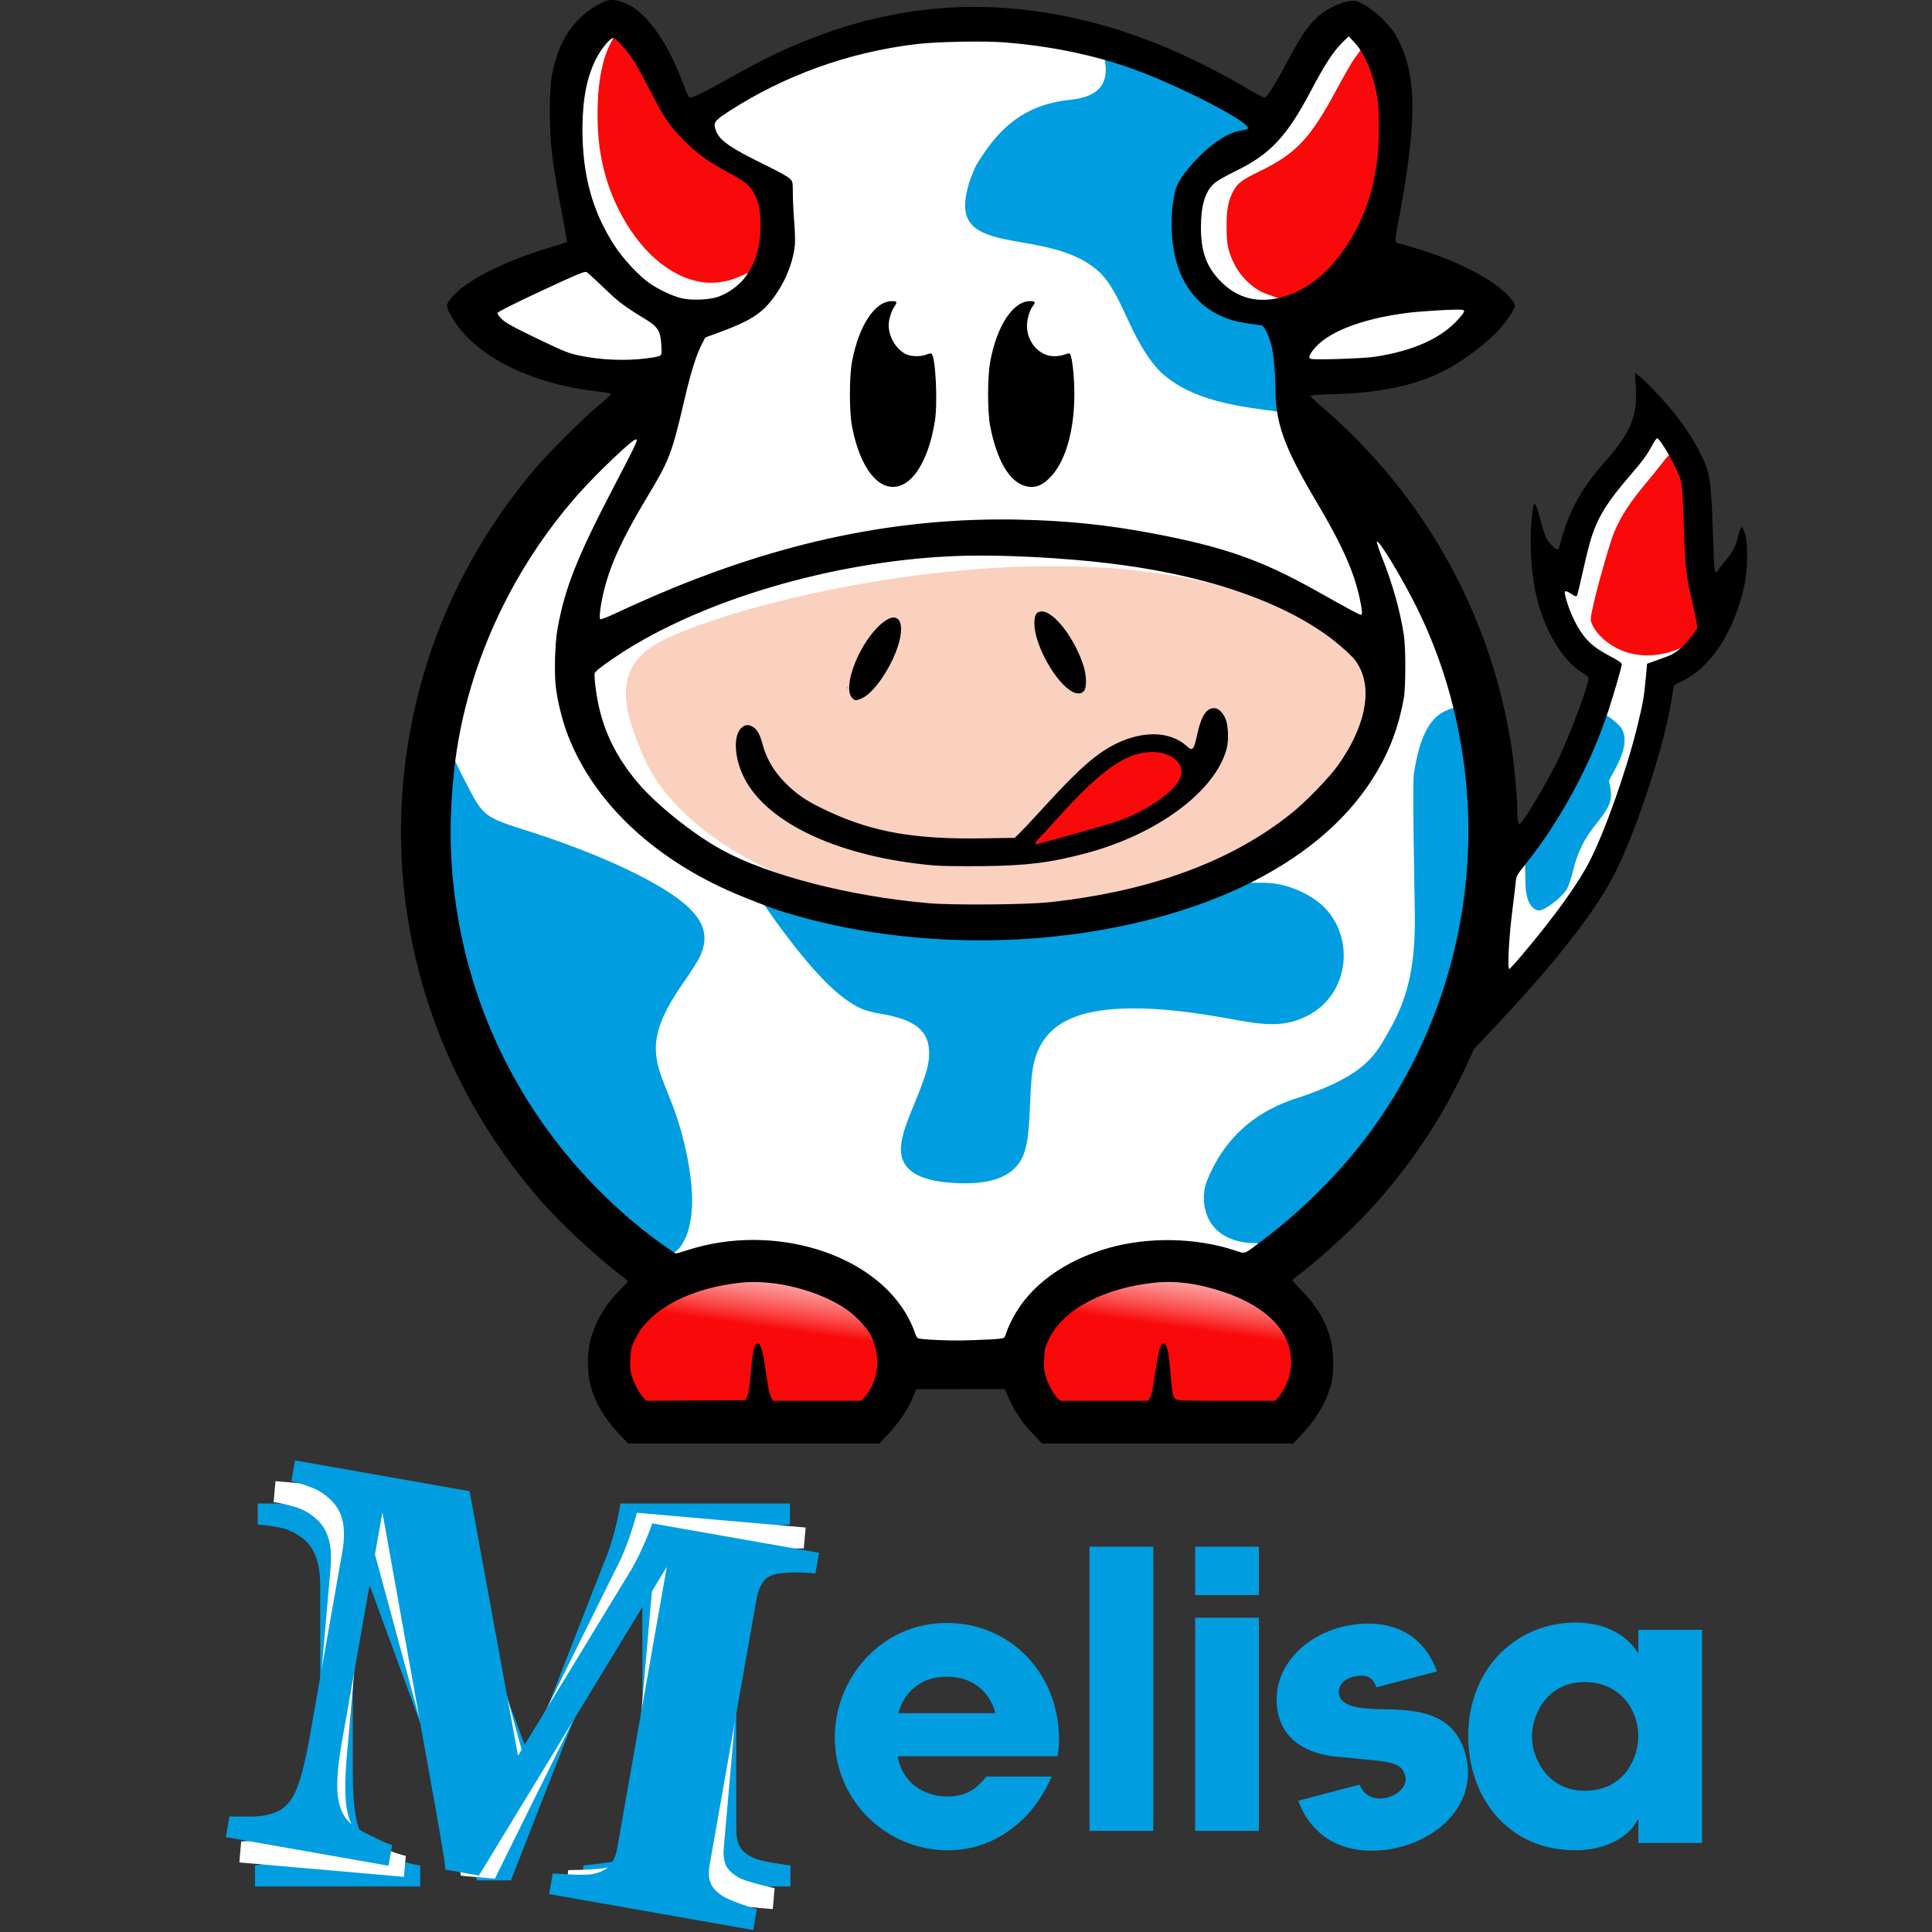 <?xml version="1.0" encoding="UTF-8" standalone="no"?>
<!-- Creator: CorelDRAW 2018 (64 Bit) -->

<svg
   xml:space="preserve"
   width="250"
   height="250"
   version="1.1"
   style="clip-rule:evenodd;fill-rule:evenodd;image-rendering:optimizeQuality;shape-rendering:geometricPrecision;text-rendering:geometricPrecision"
   viewBox="0 0 6614.583 6614.583"
   id="svg269"
   sodipodi:docname="melisa.svg"
   inkscape:version="1.4.2 (ebf0e940d0, 2025-05-08)"
   xmlns:inkscape="http://www.inkscape.org/namespaces/inkscape"
   xmlns:sodipodi="http://sodipodi.sourceforge.net/DTD/sodipodi-0.dtd"
   xmlns:xlink="http://www.w3.org/1999/xlink"
   xmlns="http://www.w3.org/2000/svg"
   xmlns:svg="http://www.w3.org/2000/svg"
   xmlns:rdf="http://www.w3.org/1999/02/22-rdf-syntax-ns#"
   xmlns:cc="http://creativecommons.org/ns#"
   xmlns:dc="http://purl.org/dc/elements/1.1/"><rect x="0" y="0" width="6614.583" height="6614.583" fill="#333333" stroke="none"/><sodipodi:namedview
   pagecolor="#ffffff"
   bordercolor="#666666"
   borderopacity="1"
   objecttolerance="10"
   gridtolerance="10"
   guidetolerance="10"
   inkscape:pageopacity="0"
   inkscape:pageshadow="2"
   inkscape:window-width="1920"
   inkscape:window-height="1008"
   id="namedview271"
   showgrid="false"
   inkscape:zoom="1.4142136"
   inkscape:cx="83.792153"
   inkscape:cy="94.398755"
   inkscape:window-x="1920"
   inkscape:window-y="0"
   inkscape:window-maximized="1"
   inkscape:current-layer="g5233"
   inkscape:showpageshadow="2"
   inkscape:pagecheckerboard="0"
   inkscape:deskcolor="#d1d1d1"
   inkscape:document-units="mm" />
 <defs
   id="defs52"><linearGradient
   id="linearGradient103"
   inkscape:collect="always"><stop
     style="stop-color:#f90909;stop-opacity:1;"
     offset="0"
     id="stop103" /><stop
     style="stop-color:#ffffff;stop-opacity:0;"
     offset="1"
     id="stop104" /></linearGradient>
  <style
   type="text/css"
   id="style2">
   <![CDATA[
    .str0 {stroke:#2E2E2D;stroke-width:20;stroke-miterlimit:22.926}
    .str1 {stroke:#2E2E2D;stroke-width:7.62;stroke-miterlimit:22.926}
    .fil9 {fill:#FEFEFE}
    .fil4 {fill:#FEFEFE}
    .fil10 {fill:#009EE0}
    .fil6 {fill:#009EE0}
    .fil1 {fill:black}
    .fil0 {fill:black}
    .fil7 {fill:#FCD2C0}
    .fil8 {fill:red}
    .fil5 {fill:red}
    .fil3 {fill:#009EE0;fill-rule:nonzero}
    .fil2 {fill:white;fill-rule:nonzero}
   ]]>
  </style>
     <mask
   id="id0">
  <linearGradient
   id="id1"
   gradientUnits="userSpaceOnUse"
   x1="8907.27"
   y1="4349.27"
   x2="8884.72"
   y2="4444.69">
   <stop
   offset="0"
   style="stop-opacity:1; stop-color:white"
   id="stop4" />
   <stop
   offset="1"
   style="stop-opacity:0; stop-color:white"
   id="stop6" />
  </linearGradient>
      <rect
   style="fill:url(#id1)"
   x="8744.91"
   y="4367.15"
   width="267.89"
   height="113.57"
   id="rect9" />
     </mask>
     <mask
   id="id2">
  <linearGradient
   id="id3"
   gradientUnits="userSpaceOnUse"
   x1="8380.02"
   y1="4349.19"
   x2="8357.47"
   y2="4444.61">
   <stop
   offset="0"
   style="stop-opacity:1; stop-color:white"
   id="stop12" />
   <stop
   offset="1"
   style="stop-opacity:0; stop-color:white"
   id="stop14" />
  </linearGradient>
      <rect
   style="fill:url(#id3)"
   x="8217.66"
   y="4367.07"
   width="267.89"
   height="113.57"
   id="rect17" />
     </mask>
     <mask
   id="id4">
  <linearGradient
   id="id5"
   gradientUnits="userSpaceOnUse"
   x1="10056.49"
   y1="13662.43"
   x2="10026.04"
   y2="13733.55">
   <stop
   offset="0"
   style="stop-opacity:1; stop-color:white"
   id="stop20" />
   <stop
   offset="1"
   style="stop-opacity:0; stop-color:white"
   id="stop22" />
  </linearGradient>
      <rect
   style="fill:url(#id5)"
   x="9921.5"
   y="13663.73"
   width="204.25"
   height="109.86"
   id="rect25" />
     </mask>
     <mask
   id="id6">
  <linearGradient
   id="id7"
   gradientUnits="userSpaceOnUse"
   x1="9646.68"
   y1="13590.99"
   x2="9616.23"
   y2="13662.11">
   <stop
   offset="0"
   style="stop-opacity:1; stop-color:white"
   id="stop28" />
   <stop
   offset="1"
   style="stop-opacity:0; stop-color:white"
   id="stop30" />
  </linearGradient>
      <rect
   style="fill:url(#id7)"
   x="9511.69"
   y="13592.29"
   width="204.25"
   height="109.85"
   id="rect33" />
     </mask>
      <mask
   id="id8">
  <linearGradient
   id="id9"
   gradientUnits="userSpaceOnUse"
   x1="9396.91"
   y1="22131.65"
   x2="9369.63"
   y2="22195.381">
   <stop
   offset="0"
   style="stop-opacity:1; stop-color:white"
   id="stop36" />
   <stop
   offset="1"
   style="stop-opacity:0; stop-color:white"
   id="stop38" />
  </linearGradient>
       <rect
   style="fill:url(#id9)"
   x="9274.9"
   y="22131.779"
   width="185.12"
   height="100.52"
   id="rect41" />
      </mask>
      <mask
   id="id10">
  <linearGradient
   id="id11"
   gradientUnits="userSpaceOnUse"
   x1="9029.66"
   y1="22067.631"
   x2="9002.38"
   y2="22131.359">
   <stop
   offset="0"
   style="stop-opacity:1; stop-color:white"
   id="stop44" />
   <stop
   offset="1"
   style="stop-opacity:0; stop-color:white"
   id="stop46" />
  </linearGradient>
       <rect
   style="fill:url(#id11)"
   x="8907.65"
   y="22067.75"
   width="185.12"
   height="100.52"
   id="rect49" />
      </mask>
 
  
  
 
   
   
   
   
   
   
   
   
   
   
   
   
   
   
   
   
   
   
   
   
   
   
   
   
   
   
   
   
   
   
   
   
   
   
   
   
   
   
   
   
  
    
    
    
    
    
    
    
    
    
    
    
    
    
    
    
    
    
    
   <linearGradient
   inkscape:collect="always"
   xlink:href="#linearGradient103"
   id="linearGradient104"
   x1="11945.938"
   y1="6273.105"
   x2="11975.987"
   y2="6060.352"
   gradientUnits="userSpaceOnUse" /><linearGradient
   inkscape:collect="always"
   xlink:href="#linearGradient103"
   id="linearGradient106"
   gradientUnits="userSpaceOnUse"
   x1="11945.938"
   y1="6273.105"
   x2="11975.987"
   y2="6060.352"
   gradientTransform="translate(728.276)" /></defs>
 
<g
   id="g5233"
   inkscape:export-xdpi="112"
   inkscape:export-ydpi="112"
   transform="translate(-4197.37,-3979.999)"><g
     id="g129"
     transform="matrix(1.099,0,0,1.099,-508.098,-856.648)"><g
       id="g128"
       transform="matrix(0.125,0,0,0.125,4460.427,7068.6)"><path
         style="fill:#009ee0;fill-opacity:1;fill-rule:nonzero;stroke-width:3.095"
         inkscape:connector-curvature="0"
         id="path195"
         d="m 18270.144,25674.147 h -5164.65 v -523.364 c 151.487,-13.774 337.395,-36.711 560.076,-66.55 220.359,-32.13 371.846,-66.582 452.171,-101.002 165.293,-68.872 282.359,-160.681 353.491,-275.457 71.162,-117.067 107.904,-266.263 107.904,-445.299 v -7129.527 l -3275.547,8389.712 h -847.016 c -39.002,-149.196 -140.004,-443.009 -298.394,-881.436 -158.39,-440.719 -286.94,-791.919 -385.62,-1055.892 l -2410.176,-6560.257 v 5805.081 c 0,555.463 36.711,977.826 110.164,1267.057 75.744,289.2 195.132,502.688 360.394,635.819 112.455,94.099 312.168,183.617 601.399,268.554 289.2,87.228 491.204,135.423 608.27,149.197 v 523.364 H 4924.658 v -523.364 c 112.486,-13.774 293.812,-43.614 546.301,-91.809 254.78,-45.904 461.364,-128.55 622.045,-245.617 179.067,-123.938 300.715,-337.426 362.684,-635.819 61.969,-298.393 94.099,-723.047 94.099,-1273.929 v -4730.834 c 0,-286.941 -36.711,-525.655 -107.874,-716.175 -71.162,-190.52 -179.036,-342.007 -323.651,-454.493 -179.036,-137.713 -362.684,-227.231 -553.204,-268.554 -188.198,-39.032 -378.718,-66.581 -571.528,-80.355 v -523.334 h 4418.635 l 2332.142,6282.51 1990.104,-5095.808 c 66.581,-190.52 133.131,-413.17 195.132,-674.852 61.969,-259.361 96.389,-431.525 100.971,-511.85 h 4225.856 v 523.334 c -144.616,9.193 -293.813,27.548 -452.203,52.807 -158.389,27.548 -307.586,64.259 -452.202,107.873 -174.424,59.679 -291.49,151.518 -346.588,277.747 -57.388,123.97 -84.937,263.973 -84.937,415.46 v 6762.261 c 0,160.681 27.549,296.134 84.937,406.298 55.098,110.195 172.164,206.585 346.588,286.941 89.518,41.292 238.746,78.034 443.04,114.745 204.263,34.451 362.653,59.679 475.139,73.453 z"
         class="fil2" /><path
         style="fill:#ffffff;fill-opacity:1;fill-rule:nonzero;stroke-width:3.095"
         inkscape:connector-curvature="0"
         id="path197"
         d="m 17828.93,26238.154 -5145.056,-450.376 45.657,-521.352 c 152.106,-0.526 339.345,-7.151 563.728,-17.458 222.34,-12.846 376.242,-33.925 459.291,-61.195 170.647,-54.2 295.267,-135.454 376.18,-243.575 81.098,-110.412 130.655,-255.863 146.287,-434.249 l 621.704,-7102.411 -3994.694,8072.22 -843.797,-73.855 c -25.846,-152.075 -100.847,-453.564 -220.39,-904.126 -119.357,-452.852 -216.799,-813.926 -292.079,-1085.514 L 7716.802,16670.748 7210.586,22453.759 c -48.443,553.39 -48.69,977.331 -0.743,1271.886 50.238,294.71 150.559,517.824 303.563,664.854 103.85,103.54 294.988,210.144 575.707,319.968 280.533,112.114 477.553,177.736 592.979,201.663 l -45.657,521.384 -4102.32,-359.094 45.626,-521.383 c 113.26,-3.9 296.505,-17.83 552.244,-43.8 257.844,-23.525 470.836,-87.846 641.112,-190.458 189.158,-107.842 328.976,-309.908 416.76,-601.77 87.754,-291.862 156.78,-712.12 204.82,-1260.897 l 412.519,-4712.881 c 25.041,-285.826 9.286,-526.831 -45.007,-722.83 -54.262,-196.03 -148.516,-356.339 -282.793,-480.989 -166.376,-152.849 -341.481,-258.03 -527.667,-315.82 -184.112,-55.253 -371.506,-99.3 -562.366,-129.851 l 45.626,-521.383 4401.859,385.311 1775.441,6462.041 2426.922,-4902.905 c 82.924,-183.989 168.666,-400.014 253.2,-655.289 84.349,-252.985 133.689,-421.465 145.266,-501.109 l 4209.791,368.472 -45.626,521.384 c -144.894,-3.436 -295.112,1.826 -455.111,13.186 -160.186,13.589 -312.013,37.175 -459.879,68.036 -178.974,44.233 -303.624,125.486 -369.525,246.453 -67.974,118.46 -107.626,255.554 -120.812,406.453 l -589.698,6736.6 c -13.991,160.093 1.64,297.372 49.185,412.179 45.285,114.529 153.499,220.793 320.278,316.037 85.587,48.969 231.007,98.588 431.339,152.973 200.487,52.126 356.091,91.066 466.936,114.591 z"
         class="fil3" /><path
         style="fill:#009ee0;fill-opacity:1;fill-rule:nonzero;stroke-width:3.095"
         inkscape:connector-curvature="0"
         id="path199"
         d="m 17340.017,26759.661 -5086.182,-896.572 90.849,-515.41 c 151.58,12.753 338.695,22.411 563.14,31.666 222.588,6.624 377.759,-0.991 462.881,-20.956 174.703,-39.094 305.915,-109.235 395.898,-209.897 90.415,-102.921 152.477,-243.481 183.555,-419.793 l 1237.713,-7021.189 -4682.206,7693.564 -834.17,-147.03 c -12.505,-153.716 -60.979,-460.59 -140.839,-919.85 -79.458,-461.519 -145.08,-829.682 -196.463,-1106.779 L 8099.513,16348.459 7091.755,22065.291 c -96.452,547.044 -133.565,969.376 -111.464,1266.964 24.392,297.96 104.902,528.874 244.534,688.688 94.44,112.238 275.55,235.062 545.62,368.906 269.699,136.072 460.25,218.657 573.138,252.52 l -90.849,515.409 -4055.363,-714.874 90.849,-515.41 c 113.136,5.974 296.938,8.079 553.947,4.396 258.896,-0.96 476.686,-46.462 655.258,-133.875 197.825,-90.973 354.698,-280.1 467.524,-563.202 112.826,-283.102 218.223,-695.714 313.839,-1238.239 l 821.293,-4658.929 c 49.804,-282.545 55.067,-524.015 18.046,-724.006 -36.99,-199.992 -116.943,-367.884 -239.829,-503.771 -152.416,-166.716 -317.708,-286.755 -498.168,-360.517 -178.603,-71.101 -361.446,-131.306 -548.932,-178.324 l 90.849,-515.379 4351.528,767.063 1206.016,6591.892 2844.518,-4672.858 c 98.618,-176.064 202.839,-383.794 309.289,-630.743 106.047,-244.657 169.843,-408.248 188.322,-486.529 l 4161.596,733.601 -90.849,515.379 c -143.996,-16.096 -294.121,-23.865 -454.461,-26.527 -160.774,-0.372 -314.087,9.936 -464.058,27.765 -182.162,28.477 -313.406,98.587 -389.552,213.333 -78.034,112.114 -129.479,245.215 -155.758,394.442 l -1173.949,6659.464 c -27.889,158.235 -24.268,296.381 13.124,414.872 35.102,118.057 133.658,233.329 291.522,342.719 80.975,56.243 221.535,118.274 416.358,189.932 195.224,69.367 346.774,121.74 455.173,154.83 z"
         class="fil2" /></g><g
       id="g127"
       transform="matrix(0,0.277,-0.277,0,14054.265,4063.913)"><path
         style="fill:#009ee0;fill-opacity:1;fill-rule:nonzero;stroke-width:3.095"
         inkscape:connector-curvature="0"
         id="path235"
         d="m 21196.627,24186.391 c 125.239,99.33 224.569,215.932 224.569,436.168 0,280.718 -168.419,518.226 -453.44,561.406 v -1796.488 c -56.15,-8.637 -94.997,-17.273 -190.025,-17.273 -729.825,0 -1308.504,535.499 -1308.504,1265.324 0,729.826 617.556,1256.688 1286.929,1256.688 712.554,0 1269.627,-583.012 1269.627,-1269.657 0,-246.144 -73.391,-483.682 -215.902,-682.312 -138.208,-202.963 -345.505,-371.413 -613.254,-487.984 z m -712.553,988.938 c -142.511,-30.242 -410.26,-172.752 -410.26,-544.134 0,-371.382 267.749,-513.893 410.26,-544.135 z"
         class="fil2" /><path
         style="fill:#009ee0;fill-opacity:1;fill-rule:nonzero;stroke-width:3.095"
         inkscape:connector-curvature="0"
         id="path237"
         d="m 21807.436,23026.897 v -716.856 h -3195.687 v 716.856 z m -2396.773,-1904.671 v 716.855 h 2396.773 v -716.855 z m -798.914,0 v 716.855 h 544.134 v -716.855 z"
         class="fil2" /><path
         style="fill:#009ee0;fill-opacity:1;fill-rule:nonzero;stroke-width:3.095"
         inkscape:connector-curvature="0"
         id="path239"
         d="m 20014.135,19119.709 c -594.465,218.719 -577.286,776.813 -497.147,1081.707 126.229,480.339 540.885,817.858 1000.33,697.107 313.251,-82.305 443.69,-384.506 460.714,-710.479 54.881,-487.737 30.799,-664.451 210.392,-711.656 112.764,-29.653 212.528,78.127 243.234,195.039 7.708,29.252 61.474,233.917 -143.842,319.133 l 181.11,689.152 c 593.32,-222.897 612.666,-795.045 520.455,-1145.905 -135.02,-513.738 -548.777,-864.907 -1037.474,-736.48 -501.17,131.708 -508.383,580.102 -513.8,1001.258 -6.005,198.042 -32.006,387.973 -157.275,420.908 -62.681,16.467 -167.738,-9.534 -206.151,-155.728 -53.767,-204.635 69.305,-245.927 118.366,-263.261 z"
         class="fil2" /><path
         style="fill:#009ee0;fill-opacity:1;fill-rule:nonzero;stroke-width:3.095"
         inkscape:connector-curvature="0"
         id="path241"
         d="m 19546.982,16137.974 v 716.856 h 254.811 v 8.636 c -146.844,86.392 -336.869,306.627 -336.869,699.615 0,639.131 492.318,1204.84 1278.294,1204.84 686.645,0 1282.596,-444.804 1282.596,-1204.84 0,-280.719 -107.967,-578.679 -341.172,-699.615 v -8.636 h 259.114 v -716.856 z m 1204.872,1913.091 c -272.083,0 -617.557,-181.388 -617.557,-591.648 0,-405.927 319.566,-604.587 608.921,-604.587 233.205,0 613.223,151.147 613.223,600.284 0,431.835 -380.018,595.951 -604.587,595.951 z"
         class="fil2" /></g></g><g
     id="g106"
     inkscape:label="cow"
     transform="matrix(1.946,0,0,1.946,-16671.692,-3716.804)"><path
       id="path126"
       style="baseline-shift:baseline;clip-rule:evenodd;display:inline;overflow:visible;vector-effect:none;fill:#ffffff;fill-rule:evenodd;image-rendering:optimizeQuality;shape-rendering:geometricPrecision;text-rendering:geometricPrecision;enable-background:accumulate;stop-color:#000000"
       d="m 8712.754,4009.713 c -45.217,16.695 -65.206,51.219 -75.396,98.96 -10.55,49.429 -6.29,110.249 1.24,159.784 8.231,36.016 21.853,75.638 16.692,116.22 -2.604,20.472 -12.461,42.69 -31.678,57.051 -18.561,13.871 -42.553,19.888 -71.778,20.671 -40.194,6.349 -76.256,32.308 -86.558,52.865 -5.195,10.366 -5.517,17.157 -1.602,25.631 3.915,8.475 14.803,20.721 40.308,32.349 l 4.961,2.222 3.876,3.876 c 16.424,16.315 77.815,45.427 126.297,61.03 17.983,5.787 34.785,10.243 46.56,12.764 l 16.123,-12.867 18.81,14.159 c 3.928,2.947 8.232,4.904 13.229,15.193 2.499,5.144 4.979,14.608 1.654,24.443 -3.325,9.835 -11.015,15.888 -16.071,18.448 -7.079,3.585 -11.302,4.082 -14.779,4.082 -297.804,249.488 -417.069,691.852 -275.28,1055.078 l 0.155,0.31 0.103,0.31 c 63.08,173.185 180.82,324.172 327.474,436.511 l 33.383,25.58 -34.675,23.771 c -37.029,25.428 -57.229,75.858 -55.397,124.644 1.755,46.755 22.095,87.308 59.118,104.903 h 409.381 c 11.428,-12.722 22.108,-34.225 37.517,-56.637 9.15,-13.309 21.149,-27.523 39.739,-36.07 18.061,-8.303 40.493,-8.824 62.994,-1.964 l 1.964,0.569 c -0.471,-0.153 -0.924,-0.319 -1.395,-0.465 6.069,1.058 27.23,-1.366 50.333,-2.946 11.919,-0.815 24.995,-1.216 39.481,3.359 14.486,4.575 30.13,16.801 37.414,33.383 l 0.827,1.86 0.569,1.912 c 7.825,26.911 20.684,42.073 36.69,51.005 16.006,8.932 36.864,11.895 62.529,6.615 l 3.049,-0.62 h 357.446 c 68.227,-61.533 66.9,-175.558 -8.733,-232.492 l -32.66,-24.546 32.866,-24.34 c 137.809,-102.064 243.289,-243.8 314.71,-399.872 l 2.17,-4.703 3.617,-3.772 c 128.202,-133.085 253.451,-272.608 297.243,-448.035 19.15,-113.274 59.449,-199.544 141.387,-277.244 10.435,-22.764 19.089,-47.034 24.133,-70.9 -8.546,3.802 -21.211,6.137 -33.228,0.62 -13.055,-5.994 -19.437,-17.594 -22.376,-26.923 -5.878,-18.658 -4.351,-37.075 0.31,-64.337 l 0.155,-0.93 0.258,-0.93 c 8.428,-35.633 -7.176,-95.918 -34.519,-145.366 -13.436,-24.3 -29.242,-46.041 -43.977,-61.495 -9.565,45.198 -36.144,82.652 -61.495,115.238 -35.557,45.704 -68.467,85.075 -73.742,131.31 l -6.15,54.26 -42.943,-33.693 c -0.654,-0.513 -1.232,-1.079 -1.86,-1.602 2.591,30.496 15.553,60.141 32.401,91.312 24.445,45.229 57.983,89.528 63.82,143.402 l 0.827,7.441 -2.739,7.028 c -13.247,33.682 -29.732,79.551 -49.661,122.318 -19.929,42.767 -41.584,83.073 -75.913,107.332 l -47.439,33.538 -0.671,-58.084 c -3.043,-277.646 -140.23,-547.351 -353.415,-723.677 l -65.112,-53.847 84.491,-0.155 c 64.269,-0.127 133.46,-7.918 193.063,-29.817 54.793,-20.132 100.904,-51.304 131.879,-99.632 -7.027,-10.467 -18.221,-18.417 -34.417,-26.097 -21.686,-10.283 -50.403,-17.859 -78.393,-26.975 -27.99,-9.116 -57.103,-18.858 -77.153,-45.114 -10.025,-13.128 -16.051,-30.819 -15.761,-49.041 0.267,-16.767 5.198,-33.844 13.591,-52.142 9.082,-55.595 19.503,-119.038 14.934,-174.098 -4.553,-54.867 -21.203,-98.269 -67.644,-127.537 -21.008,-5.085 -30.36,0.451 -44.804,14.934 -15.313,15.354 -30.501,42.402 -46.354,69.195 -15.852,26.793 -31.431,55.978 -64.854,69.453 -16.712,6.738 -37.511,6.419 -55.862,-1.137 -17.041,-7.016 -32.798,-19.161 -49.351,-36.07 -228.624,-128.15 -519.265,-148.775 -752.926,-26.82 l -2.222,1.137 -2.377,0.775 c -10.297,3.393 -27.646,13.329 -46.044,24.805 -18.398,11.475 -38.09,24.344 -59.221,33.228 -21.132,8.884 -48.667,15.367 -73.329,-0.362 -23.123,-14.747 -32.818,-41.08 -36.587,-75.241 -10.494,-19.261 -21.995,-38.989 -34.778,-53.433 -12.323,-13.925 -24.149,-22.277 -38.447,-24.856 z m -13.436,645.542 c -0.091,0.024 -0.19,0.094 -0.258,0.103 0.459,0.034 1.582,0.155 1.654,0.155 h 0.052 v -0.052 h -0.052 v -0.052 h -0.052 l -0.052,-0.052 h -0.052 c -0.204,-0.066 -0.598,-0.159 -1.137,-0.103 -0.02,0 -0.073,-0.01 -0.103,0 z"
       transform="translate(3089.983,-25.032)" /><path
       id="path92"
       style="opacity:1;fill:url(#linearGradient104);fill-opacity:1;stroke-width:10"
       d="m 12051.203,6194.557 a 232.598,170.326 0 0 0 -232.596,170.326 232.598,170.326 0 0 0 29.146,82.527 h 406.9 a 232.598,170.326 0 0 0 29.146,-82.527 232.598,170.326 0 0 0 -232.596,-170.326 z" /><path
       id="path92-1"
       style="clip-rule:evenodd;fill:url(#linearGradient106);fill-opacity:1;fill-rule:evenodd;stroke-width:10;image-rendering:optimizeQuality;shape-rendering:geometricPrecision;text-rendering:geometricPrecision"
       d="m 12779.479,6194.557 a 232.598,170.326 0 0 0 -232.596,170.326 232.598,170.326 0 0 0 29.146,82.527 h 406.9 a 232.598,170.326 0 0 0 29.146,-82.527 232.598,170.326 0 0 0 -232.596,-170.326 z" /><path
       style="opacity:1;fill:#fad0bf;fill-opacity:1"
       d="m 11890.687,5081.47 c -91.597,45.732 -70.765,119.456 -35.302,202.793 64.092,150.613 270.783,225.145 315.438,236.823 183.657,45.833 527.541,82.034 822.999,-121.853 83.435,-62.301 181.913,-210.392 129.5,-268.873 -280.067,-312.491 -1050.063,-140.043 -1232.635,-48.89 z"
       id="path69"
       sodipodi:nodetypes="ssssss" /><path
       style="opacity:0.33;fill:#0000ff"
       d="m 13097.294,5105.894 -3.769,-4.451 4.451,3.768 c 4.183,3.541 5.352,5.133 3.769,5.133 -0.376,0 -2.379,-2.003 -4.451,-4.451 z"
       id="path87" /><path
       style="opacity:0.33;fill:#0000ff"
       d="m 12214.374,5164.58 c 0.1,-2.304 0.564,-2.773 1.195,-1.195 0.572,1.428 0.502,3.134 -0.156,3.792 -0.657,0.657 -1.125,-0.511 -1.039,-2.596 z"
       id="path86" /><path
       id="path14"
       style="opacity:1;fill:#009ee0;fill-opacity:1"
       d="m 12667.289,4057.582 c 10.514,51.692 -17.537,68.626 -61.339,73.329 -84.082,9.027 -127.386,53.409 -164.797,115.755 -0.06,0.11 -29.913,59.493 -14.779,92.552 25.78,56.312 156.162,26.611 230.425,93.379 42.405,38.126 55.89,123.461 109.813,177.612 54.965,50.491 135.392,59.968 206.86,69.35 -0.904,-4.23 -3.235,-18.025 -4.289,-42.891 -2.533,-59.739 -4.048,-74.523 -14.831,-99.064 -5.535,-12.596 -6.079,-10.823 -32.763,-14.211 -56.071,-7.118 -93.766,-33.697 -116.685,-81.39 -18.631,-38.771 -22.748,-99.405 -11.472,-148.983 3.78,-16.616 15.562,-33.795 39.997,-59.169 26.236,-27.245 55.083,-44.529 76.688,-47.491 13.957,-1.913 13.679,-6.457 5.374,-13.798 -26.317,-23.262 -145.161,-80.966 -215.439,-104.231 -17.72,-5.866 -28.842,-9.454 -32.763,-10.749 z m 615.002,1142.566 c -3.266,0.841 -10.964,3.791 -16.278,6.304 -28.902,13.673 -45.165,49.857 -54.209,109.192 -2.736,17.955 -0.56,119.652 1.395,243.551 1.289,81.675 -7.358,142.854 -43.925,207.222 -25.146,44.265 -40.428,78.864 -155.856,118.391 -79.807,23.241 -137.108,73.015 -167.173,151.36 -8.834,23.021 -10.815,94.233 69.711,105.213 9.965,1.359 21.076,0.076 23.513,2.325 4.711,-3.538 20.624,-17.171 49.196,-40.824 27.001,-22.353 88.142,-80.521 110.95,-108.159 64.429,-78.08 110.907,-155.004 147.019,-246.393 54.651,-138.308 74.998,-292.112 55.914,-441.007 -3.339,-26.051 -18.54,-106.261 -20.257,-107.177 z m 265.978,12.609 c -34.813,75.984 -116.631,219.822 -140.973,261.896 -0.403,6.901 0.766,22.18 0.413,28.267 -0.03,29.171 5.974,43.535 14.418,50.178 2.858,2.247 7.053,4.093 9.354,4.082 10.689,-0.047 40.913,-23.377 49.609,-38.292 2.623,-4.498 7.528,-19.318 10.852,-32.918 7.646,-31.282 19.039,-54.494 38.912,-79.272 25.833,-32.209 30.352,-43.584 26.252,-65.836 l -2.274,-12.351 8.01,-14.728 c 16.071,-29.492 25.874,-55.441 14.676,-76.016 -4.777,-8.777 -26.491,-24.928 -29.249,-25.011 z m -2025.561,75.654 c -56.089,377.869 96.501,666.017 384.369,872.505 3.867,-2.33 8.007,-5.114 12.816,-10.594 12.176,-16.231 18.421,-35.066 21.136,-63.769 4.726,-49.952 -11.706,-134.544 -38.861,-199.988 -4.976,-11.992 -12.112,-30.623 -15.864,-41.393 -18.129,-52.045 -8.035,-92.02 40.979,-162.367 12.119,-17.394 24.593,-36.969 27.698,-43.512 17.507,-36.883 8.409,-65.712 -30.644,-97.307 -49.491,-40.038 -157.204,-89.114 -279.879,-127.486 -55.508,-17.363 -66.717,-23.979 -82.682,-48.938 -8.156,-12.749 -38.689,-73.047 -39.068,-77.153 z m 1388.081,219.883 c -221.925,124.002 -651.28,117.939 -850.026,27.544 l 29.456,42.116 c 63.852,87.243 108.585,132.963 147.898,151.205 8.29,3.847 20.889,7.254 36.638,9.87 59.55,9.891 84.143,30.105 83.974,68.988 -0.1,22.454 -5.011,38.483 -31.677,103.094 -18.825,45.612 -22.356,69.738 -12.919,88.677 10.306,20.681 36.765,32.536 80.615,36.122 69.024,5.645 111.069,-8.96 128.002,-44.442 8.247,-17.28 11.48,-40.102 13.695,-96.015 1.94,-48.956 4.448,-67.653 11.73,-86.816 20.696,-54.469 74.174,-79.323 170.532,-79.323 49.905,0 104.295,6.193 183.607,20.929 57.917,10.761 87.778,8.95 120.819,-7.338 81.494,-40.173 87.797,-157.397 11.162,-207.326 -24.265,-15.809 -55.492,-27.265 -87.539,-27.285 -11.724,-0.236 -31.717,0.032 -35.967,0 z" /><path
       style="opacity:1;fill:#f90909;fill-opacity:1"
       d="m 11959.019,4451.589 c -57.854,-9.018 -112.301,-57.293 -148.348,-131.532 -26.288,-54.139 -37.32,-111.142 -35.004,-180.856 1.53,-46.075 8.733,-81.5 23.486,-109.67 l 6.755,-12.897 c 36.179,16.066 59.506,91.486 108.81,162.905 37.889,54.884 104.96,78.499 130.225,99.053 16.665,13.559 40.27,95.025 -0.02,154.216 -0.925,1.358 -23.875,10.835 -31.492,13.546 -15.719,5.595 -38.219,7.76 -54.412,5.235 z"
       id="path90"
       sodipodi:nodetypes="sssscssssss" /><path
       style="opacity:1;fill:#f90909;fill-opacity:1"
       d="m 12978.348,4481.045 c -1.174,0.267 -26.508,-8.447 -33.541,-11.804 -18.523,-8.84 -37.855,-27.817 -47.753,-46.876 -12.245,-23.576 -15.046,-36.388 -15.018,-68.68 0.03,-30.699 2.979,-45.955 12.152,-62.808 7.355,-13.513 15.177,-19.374 45.46,-34.06 64.735,-31.393 89.991,-58.193 136.149,-144.471 11.641,-21.76 25.49,-46.166 31.125,-53.987 l 14.712,-20.417 c 10.968,16.586 20.767,42.697 27.985,67.023 18.217,61.392 18.046,333.086 -171.271,376.08 z"
       id="path89"
       sodipodi:nodetypes="ssscsssscss" /><path
       style="opacity:1;fill:#f90909;fill-opacity:1"
       d="m 13522.845,5047.278 c -2.755,-10.542 31.908,-134.28 41.304,-156.142 12.764,-29.702 26.872,-51.229 58.538,-89.322 10.432,-12.549 22.854,-27.981 27.604,-34.293 9.683,-12.866 15.982,-16.044 15.982,-16.044 15.888,15.261 33.023,85.796 32.604,188.709 -0.197,48.403 22.581,80.883 21.412,104.125 -1.451,28.851 -17.849,41.728 -36.01,49.779 -92.317,40.92 -153.681,-17.148 -161.434,-46.811 z"
       id="path88"
       sodipodi:nodetypes="sssssssss" /><path
       style="opacity:1;fill:#f90909;fill-opacity:1;stroke:none;stroke-width:0.442;stroke-dasharray:none"
       d="m 12745.299,5274.151 c -28.482,0.415 -54.297,15.842 -76.456,32.44 -42.235,33.296 -77.281,74.461 -113.884,113.589 -4.494,6.409 -12.753,11.246 -13.998,19.429 1.386,8.731 11.753,4.587 17.257,3.15 50.076,-13.416 100.262,-26.868 149.156,-44.178 33.054,-14.169 65.953,-32.354 89.389,-60.255 7.429,-8.904 12.641,-20.423 9.591,-32.18 -3.233,-16.842 -20.439,-26.955 -35.977,-30.493 -8.244,-1.656 -16.707,-1.654 -25.078,-1.503 z"
       id="path91" /><path
       style="display:inline;opacity:1;fill:#000000"
       d="m 11814.993,6479.933 c -27.344,-28.785 -43.386,-55.694 -51.93,-87.102 -6.516,-23.954 -6.07,-60.986 1.019,-84.553 9.505,-31.599 26.392,-59.433 50.62,-83.433 7.658,-7.587 13.924,-14.434 13.924,-15.215 0,-0.782 -5.563,-5.659 -12.363,-10.839 -44.078,-33.577 -104.544,-89.932 -140.84,-131.265 -184.694,-210.324 -271.396,-486.197 -239.359,-761.604 22.404,-192.589 98.537,-369.038 224.522,-520.356 25.413,-30.522 86.398,-91.726 116.113,-116.528 12.24,-10.217 22.254,-19.296 22.254,-20.177 0,-1.958 -3.68,-2.694 -27.694,-5.538 -120.335,-14.254 -218.181,-66.055 -255.026,-135.016 -8.485,-15.879 -7.711,-19.561 7.337,-34.939 28.297,-28.919 92.84,-60.558 170.02,-83.345 14.811,-4.373 27.326,-8.348 27.812,-8.833 0.485,-0.485 -2.755,-19.839 -7.2,-43.009 -19.018,-99.116 -22.689,-128.99 -22.795,-185.545 -0.09,-49.641 2.287,-68.077 12.955,-100.332 13.873,-41.945 40.651,-73.442 78.678,-92.544 14.558,-7.313 28.225,-6.066 48.121,4.389 34.414,18.084 69.901,70.142 95.288,139.783 4.299,11.791 9.006,21.895 10.46,22.453 4.422,1.697 17.719,-4.441 56.959,-26.293 76.478,-42.588 105.333,-56.725 157.204,-77.022 161.478,-63.185 323.85,-72.539 494.548,-28.49 90.096,23.249 178.354,61.021 275.135,117.748 13.692,8.025 26.291,14.591 27.999,14.591 4.114,0 18.911,-23.36 40.129,-63.353 22.337,-42.1 35.156,-61.382 50.767,-76.362 17.56,-16.85 45.998,-30.194 65.426,-30.698 17.266,-0.448 60.604,35.149 75.444,61.968 36.024,65.106 37.583,144.203 6.174,313.188 -8.138,43.78 -8.569,47.669 -5.537,49.949 1.809,1.36 4.402,2.473 5.763,2.473 4.025,0 47.681,13.593 67.985,21.169 43.989,16.413 79.414,34.834 106.076,55.163 15.26,11.634 28.441,26.902 28.441,32.942 0,5.122 -14.952,27.566 -27.915,41.903 -21.482,23.758 -64.617,56.141 -95.669,71.822 -51.862,26.19 -112.452,39.242 -192.518,41.468 -32.065,0.892 -43.943,1.856 -43.521,3.531 0.319,1.268 10.327,10.699 22.24,20.958 180.455,155.406 297.77,368.383 332.268,603.209 4.569,31.107 9.068,81.386 9.098,101.7 0.03,19.01 1.26,26.883 4.204,26.883 4.961,0 50.8,-76.999 69.482,-116.713 21.35,-45.387 54.224,-134.723 51.836,-140.868 -0.545,-1.403 -4.313,-4.478 -8.375,-6.834 -38.146,-22.129 -71.848,-79.493 -85.353,-145.279 -8.112,-39.516 -10.46,-92.152 -5.886,-131.993 3.468,-30.217 5.378,-29.089 15.622,9.23 3.297,12.334 7.411,25.242 9.143,28.684 3.879,7.713 16.472,21.095 19.851,21.095 1.37,0 3.448,-3.783 4.618,-8.407 14.322,-56.567 36.63,-97.97 78.076,-144.903 47.314,-53.578 58.577,-81.147 55.308,-135.384 l -1.363,-22.627 7.827,6.199 c 12.056,9.549 44.704,44.256 61.585,65.469 18.048,22.681 32.487,44.837 44.841,68.808 17.562,34.075 19.836,48.193 22.804,141.578 1.096,34.496 2.521,64.094 3.166,65.775 1.653,4.308 4.18,3.796 6.887,-1.395 1.277,-2.448 7.235,-10.237 13.241,-17.309 12.385,-14.584 16.863,-23.54 21.788,-43.574 1.894,-7.706 4.28,-14.028 5.302,-14.047 1.022,-0.019 3.599,4.703 5.727,10.495 5.825,15.85 5.554,62.114 -0.535,91.222 -16.866,80.636 -59.761,146.629 -110.367,169.798 -6.72,3.077 -12.71,6.391 -13.312,7.365 -0.602,0.974 -2.478,11.009 -4.169,22.301 -11.488,76.711 -58.159,221.898 -96.899,301.434 -33.372,68.517 -102.978,158.56 -212.309,274.648 l -38.821,41.221 -10.995,24.059 c -40.388,88.382 -92.617,168.918 -157.364,242.65 -36.082,41.088 -99.309,100.055 -139.852,130.428 -6.256,4.687 -11.375,8.991 -11.375,9.565 0,0.574 7.384,8.703 16.409,18.064 26.798,27.799 42.515,54.338 51.078,86.25 5.054,18.831 6.008,54.625 1.953,73.193 -7.016,32.118 -25.22,64.535 -52.49,93.47 l -15.382,16.32 h -220.958 -220.958 l -15.24,-15.929 c -18.963,-19.82 -33.675,-41.376 -43.055,-63.082 l -7.215,-16.698 -77.817,0.088 -77.816,0.088 -6.635,15.549 c -8.942,20.954 -25.452,45.276 -43.637,64.282 l -15.022,15.703 h -220.912 -220.912 z m 223.723,-68.202 c 2.31,-4.749 4.316,-18.252 6.387,-42.989 3.078,-36.768 6.252,-49.986 12.004,-49.986 5.01,0 8.813,12.086 12.981,41.247 4.938,34.549 7.561,47.433 11.034,54.201 l 2.793,5.44 h 77.743 77.743 l 4.095,-4.451 c 26.083,-28.348 31.535,-72.424 13.514,-109.257 -6.444,-13.171 -25.649,-34.194 -41.703,-45.65 -47.586,-33.957 -126.875,-54.587 -186.546,-48.538 -89.726,9.097 -160.919,46.45 -186.351,97.775 -7.636,15.41 -8.477,18.607 -9.367,35.614 -0.798,15.269 -0.222,21.165 3.155,32.253 4.08,13.395 12.68,29.114 20.693,37.822 l 4.114,4.471 87.171,-0.515 87.171,-0.515 z m 708.452,2.473 c 3.758,-7.459 4.393,-10.543 10.255,-49.805 5.205,-34.863 8.503,-45.643 13.964,-45.643 5.483,0 8.591,12.996 11.657,48.75 3.334,38.887 4.162,43.593 8.559,48.676 2.767,3.198 9.568,3.462 89.384,3.462 h 86.389 l 4.095,-4.451 c 14.609,-15.877 24.303,-41.249 24.266,-63.511 -0.09,-54.221 -42.803,-98.19 -120.407,-123.947 -43.632,-14.482 -82.174,-19.68 -118.566,-15.99 -89.755,9.1 -160.943,46.446 -186.379,97.778 -7.636,15.41 -8.477,18.607 -9.367,35.614 -0.798,15.269 -0.221,21.165 3.156,32.253 4.075,13.382 12.678,29.112 20.673,37.801 l 4.095,4.451 h 77.743 77.743 z m -282.723,-102.364 c 12.963,-0.578 24.614,-1.918 25.891,-2.978 1.278,-1.06 3.433,-5.721 4.791,-10.358 1.357,-4.637 6.341,-15.769 11.074,-24.738 29.997,-56.836 90.605,-101.057 168.657,-123.057 69.724,-19.652 152.798,-18.104 220.8,4.115 20.553,6.715 15.408,8.57 50.647,-18.258 70.145,-53.401 133.84,-116.918 183.298,-182.786 138.239,-184.105 200.154,-419.78 170.695,-649.737 -12.752,-99.543 -40.018,-191.256 -82.731,-278.275 -25.503,-51.956 -69.516,-124.625 -71.006,-117.236 -0.354,1.757 3.75,14.22 9.12,27.695 18.521,46.475 31.636,93.165 38.276,136.268 3.447,22.369 3.409,91.356 -0.06,110.779 -9.951,55.709 -28.235,101.616 -59.091,148.364 -62.25,94.314 -169.992,169.987 -310.962,218.407 -219.425,75.368 -491.842,79.448 -717.282,10.742 -19.399,-5.912 -36.619,-12.257 -74.182,-27.334 -150.72,-60.494 -261.446,-162.172 -308.73,-283.504 -9.948,-25.525 -18.682,-60.3 -21.741,-86.562 -2.955,-25.361 -1.427,-76.804 3.022,-101.772 12.658,-71.037 34.297,-125.771 98.15,-248.263 42.719,-81.951 44.16,-85.062 39.383,-85.062 -5.874,0 -68.562,59.738 -100.679,95.942 -121.132,136.544 -199.568,310.733 -218.674,485.628 -8.583,78.567 -8.273,149.167 0.973,221.499 29.586,231.46 146.234,438.752 330.259,586.896 20.204,16.265 56.534,42.246 59.072,42.246 1.138,0 10.18,-2.629 20.094,-5.842 151.496,-49.105 329.927,6.137 389.469,120.578 4.245,8.16 8.841,18.63 10.213,23.267 1.371,4.637 3.727,9.455 5.235,10.707 1.669,1.385 15.679,2.788 35.782,3.582 32.377,1.28 42.58,1.172 90.237,-0.953 z m 936.289,-675.066 c 59.017,-69.852 100.704,-127.824 121.126,-168.44 27.31,-54.318 64.208,-159.177 83.011,-235.911 9.613,-39.23 11.759,-51.517 14.707,-84.189 l 2.282,-25.281 19.782,-7.024 c 23.225,-8.247 26.958,-10.113 37.893,-18.948 8.024,-6.482 25.745,-27.464 29.871,-35.366 1.589,-3.044 -0.178,-13.54 -7.66,-45.498 -11.434,-48.835 -12.992,-63.252 -15.497,-143.419 -1.373,-43.916 -2.745,-63.565 -5.045,-72.204 -5.172,-19.428 -35.937,-74.096 -41.733,-74.159 -1.194,-0.013 -5.077,5.54 -8.629,12.34 -8.394,16.07 -16.678,27.347 -39.598,53.906 -38.784,44.942 -54.817,70.543 -66.899,106.822 -3.261,9.792 -10.118,36.943 -15.238,60.335 -5.12,23.392 -10.021,43.29 -10.893,44.217 -0.871,0.927 -4.993,-0.63 -9.159,-3.462 -10.442,-7.095 -13.267,-6.789 -11.503,1.246 5.143,23.413 18.28,52.682 31.598,70.399 11.697,15.56 23.579,24.883 48.238,37.847 13.495,7.095 19.962,11.598 19.962,13.898 0,4.085 -13.173,49.874 -23.061,80.161 -31.337,95.985 -85.031,195.358 -147.799,273.533 -14.166,17.643 -14.666,18.636 -15.929,31.585 -0.717,7.354 -3.031,26.723 -5.142,43.043 -6.414,49.586 -9.705,107.811 -6.095,107.811 0.974,0 10.608,-10.46 21.41,-23.244 z m -830.285,-94.247 c 178.574,-19.45 320.423,-71.712 426.73,-157.221 24.38,-19.61 65.233,-61.779 80.36,-82.947 47.067,-65.866 61.161,-129.768 38.264,-173.486 -6.838,-13.055 -12.679,-19.532 -33.99,-37.693 -81.559,-69.498 -217.558,-119.669 -385.514,-142.218 -96.781,-12.993 -219.234,-19.085 -301.91,-15.02 -207.351,10.196 -431.072,76.057 -576.38,169.68 -25.153,16.206 -46.246,31.963 -47.636,35.585 -0.602,1.568 -0.175,10.966 0.948,20.883 7.541,66.568 30.294,119.057 74.388,171.612 32.636,38.898 98.744,91.724 149.116,119.158 81.915,44.613 224.459,81.276 363.151,93.405 42.512,3.718 172.115,2.658 212.473,-1.738 z m -201.776,-64.608 c -165.668,-14.178 -294.684,-73.535 -335.35,-154.285 -18.44,-36.617 -19.677,-77.761 -2.695,-89.655 5.707,-3.998 10.2,-4.077 17.485,-0.31 7.655,3.959 12.726,12.925 17.716,31.322 7.578,27.943 21.819,50.788 45.714,73.329 18.937,17.864 36.291,28.829 71.08,44.913 77.967,36.045 151.183,48.779 269.705,46.908 l 56.95,-0.899 9.046,-8.744 c 4.975,-4.809 26.201,-27.504 47.169,-50.434 57.976,-63.4 88.682,-90.101 122.658,-106.661 47.89,-23.342 95.096,-21.607 124.061,4.562 10.288,9.294 12.029,7.276 18.341,-21.263 7.107,-32.13 15.912,-45.624 29.771,-45.624 7.346,0 15.021,7.267 19.849,18.793 4.919,11.744 5.96,36.982 2.139,51.877 -19.176,74.767 -121.346,150.998 -247.293,184.508 -63.444,16.88 -103.908,21.907 -183.262,22.767 -34.272,0.371 -71.66,-0.125 -83.084,-1.103 z m 255.713,-58.372 c 65.621,-18.613 76.461,-22.274 99.373,-33.566 42.129,-20.763 72.954,-46.96 78.206,-66.464 5.923,-21.996 -17.654,-41.29 -50.455,-41.29 -45.276,0 -88.312,29.799 -164.137,113.653 -19.134,21.16 -35.661,39.011 -36.726,39.669 -1.066,0.658 -2.864,2.928 -3.996,5.043 -1.627,3.041 -1.416,3.846 1.01,3.846 1.688,0 36.214,-9.401 76.725,-20.892 z m -401.956,-237.529 c -15.086,-19.179 10.718,-88.303 46.215,-123.801 39.204,-39.204 54.864,-4.281 25.758,57.442 -15.959,33.841 -38.289,61.623 -55.217,68.696 -9.556,3.993 -12.05,3.645 -16.756,-2.337 z m 388.572,-9.747 c -28.98,-14.972 -66.403,-81.334 -67.025,-118.852 -0.275,-16.614 3.261,-22.512 13.425,-22.396 21.133,0.242 56.684,46.304 72.469,93.894 6.035,18.195 6.559,40.22 1.101,46.268 -4.455,4.936 -11.75,5.332 -19.97,1.085 z m -733.91,-169.452 c 220.719,-94.82 426.452,-137.784 638.956,-133.436 84.131,1.721 156.216,9.115 235.796,24.186 125.56,23.779 191.417,46.856 287.437,100.721 59.722,33.502 76.563,42.598 78.87,42.598 3.254,0 2.766,-7.517 -1.881,-28.968 -10.334,-47.694 -31.207,-94.328 -76.019,-169.841 -56.671,-95.494 -72.079,-137.93 -72.186,-198.808 -0.05,-25.562 -3.384,-61.787 -7.008,-76.029 -4.691,-18.434 -12.678,-34.688 -17.51,-35.628 -2.291,-0.446 -11.981,-1.803 -21.533,-3.016 -56.071,-7.118 -95.477,-34.463 -118.396,-82.157 -18.631,-38.771 -23.718,-99.883 -12.442,-149.46 3.78,-16.616 15.832,-34.554 40.267,-59.928 26.236,-27.245 54.513,-45.099 76.118,-48.06 4.74,-0.65 9.833,-1.991 11.318,-2.981 12.832,-8.557 -130.971,-82.215 -215.592,-110.43 -65.353,-21.79 -136.207,-35.823 -210.804,-41.749 -37.362,-2.969 -121.318,-1.328 -157.439,3.077 -118.644,14.467 -231.496,55.159 -329.664,118.871 -24.963,16.201 -27.148,19.706 -21.34,34.221 6.718,16.79 25.704,29.869 86.155,59.35 20.255,9.877 39.496,20.453 42.758,23.5 5.881,5.494 5.932,5.727 6.016,27.252 0.05,11.941 1.154,34.556 2.462,50.255 1.307,15.699 1.783,33.948 1.057,40.553 -3.681,33.497 -19.174,69.548 -42.141,98.061 -18.671,23.178 -39.162,35.765 -87.205,53.565 l -28.359,10.507 -6.575,13.057 c -9.844,19.548 -19.068,49.391 -30.577,98.93 -21.187,91.193 -26.218,104.346 -63.699,166.538 -43.665,72.454 -65.039,118.378 -76.838,165.098 -5.921,23.442 -9.337,48.245 -7.136,51.806 0.769,1.243 11.858,-3.003 28.426,-10.885 14.941,-7.108 45.86,-20.954 68.708,-30.77 z m 408.405,-192.237 c -27.962,-7.3 -51.82,-47.944 -62.665,-106.751 -4.669,-25.317 -4.583,-86.297 0.156,-111.743 11.919,-63.982 40.281,-107.116 70.435,-107.116 8.924,0 9.75,1.855 4.269,9.586 -5.39,7.604 -10.125,22.875 -10.125,32.656 0,20.388 12.746,42.099 29.835,50.816 9.268,4.728 26.622,5.134 36.848,0.861 4.144,-1.732 7.95,-2.273 8.949,-1.274 6.97,6.969 10.792,85.745 5.727,118.033 -12.205,77.81 -46.206,124.65 -83.429,114.932 z m 243.104,-0.119 c -28.27,-7.178 -50.4,-44.43 -62.329,-104.922 -5.073,-25.724 -5.027,-87.552 0.08,-114.735 11.852,-63.022 40.104,-105.749 69.968,-105.815 9.4,-0.021 10.308,1.886 4.446,9.338 -5.247,6.671 -9.886,22.755 -9.886,34.274 0,28.897 21.945,53.24 48.034,53.282 6.291,0.01 14.683,-1.337 18.649,-2.994 3.965,-1.657 7.9,-2.323 8.742,-1.48 3.922,3.922 7.902,38.803 7.961,69.774 0.123,64.036 -14.745,117.534 -40.496,145.71 -15.19,16.62 -28.509,21.8 -45.174,17.569 z m -666.74,-224.757 c 9.031,-1.099 18.708,-2.868 21.505,-3.932 5.025,-1.911 5.076,-2.141 4.254,-19.338 -1.152,-24.082 -6.07,-32.322 -26.85,-44.981 -38.857,-23.672 -48.19,-30.684 -73.82,-55.463 -14.762,-14.272 -28.642,-26.913 -30.845,-28.092 -3.379,-1.808 -15.912,3.409 -79.983,33.292 -49.12,22.91 -76.216,36.578 -76.653,38.666 -0.389,1.861 3.138,6.781 8.326,11.612 6.742,6.279 22.298,14.742 61.995,33.728 49.09,23.479 54.743,25.701 76.737,30.165 36.288,7.366 77.692,8.925 115.334,4.345 z m 1279.733,-2.659 c 69.693,-10.367 120.225,-33.413 150.161,-68.484 9.692,-11.354 10.226,-12.891 4.956,-14.269 -6.003,-1.57 -71.902,2.149 -97.667,5.511 -82.576,10.776 -142.849,34.981 -165.717,66.549 -6.774,9.351 -7.363,12.779 -2.453,14.26 6.904,2.082 90.942,-0.625 110.72,-3.567 z m -1153.723,-105.806 c 18.092,-6.403 37.335,-20.484 47.546,-34.794 18.935,-26.535 26.636,-52.459 26.636,-89.661 0,-26.792 -2.291,-39.437 -10,-55.197 -7.41,-15.149 -15.435,-21.914 -45.389,-38.266 -37.52,-20.481 -54.939,-32.986 -78.3,-56.211 -26.059,-25.909 -34.637,-38.537 -61.379,-90.367 -11.126,-21.562 -24.235,-45.221 -29.132,-52.575 -11.911,-17.887 -30.455,-38.097 -34.956,-38.097 -5.305,0 -20.629,18.491 -29.588,35.705 -16.482,31.668 -24.313,71.174 -24.491,123.539 -0.279,82.687 18.141,148.653 58.304,208.793 14.456,21.647 40.945,50.018 58.242,62.381 16.03,11.457 42.503,23.965 58.266,27.531 17.887,4.046 48.718,2.71 64.241,-2.783 z m 988.059,1.706 c 43.844,-10.51 83.744,-41.185 115.673,-88.928 30.504,-45.612 47.662,-92.944 55.433,-152.917 3.51,-27.094 3.985,-83.21 0.891,-105.452 -5.858,-42.12 -21.363,-80.897 -40.546,-101.401 l -10.424,-11.142 -8.258,7.913 c -18.117,17.361 -32.214,38.698 -58.813,89.019 -41.972,79.399 -71.07,110.419 -131.057,139.71 -15.776,7.703 -32.271,16.929 -36.654,20.501 -17.334,14.126 -25.228,38.909 -25.21,79.151 0.02,43.086 9.786,69.571 35.098,95.172 28.425,28.75 62.952,38.182 103.867,28.374 z"
       id="path3"
       sodipodi:nodetypes="ssssssssssssssssccsssssssssssssssssssssssssssssscssssscsscsssssssssssssssscsssssssscccsscccsscccsssssscccsssssssscccssssssscsssssssscccsssscsssssssssssssssssssssssssssssscssscssssssssssssscsssssssscssssssssscsssssssssssscssssssscsssssssssssssssssssssssssssssscssssssssssssssscsssscssssssssscsssssssscscssssscssccssssssssssssssssssssssssssssscssssssssscsssssss" /></g></g></svg>
